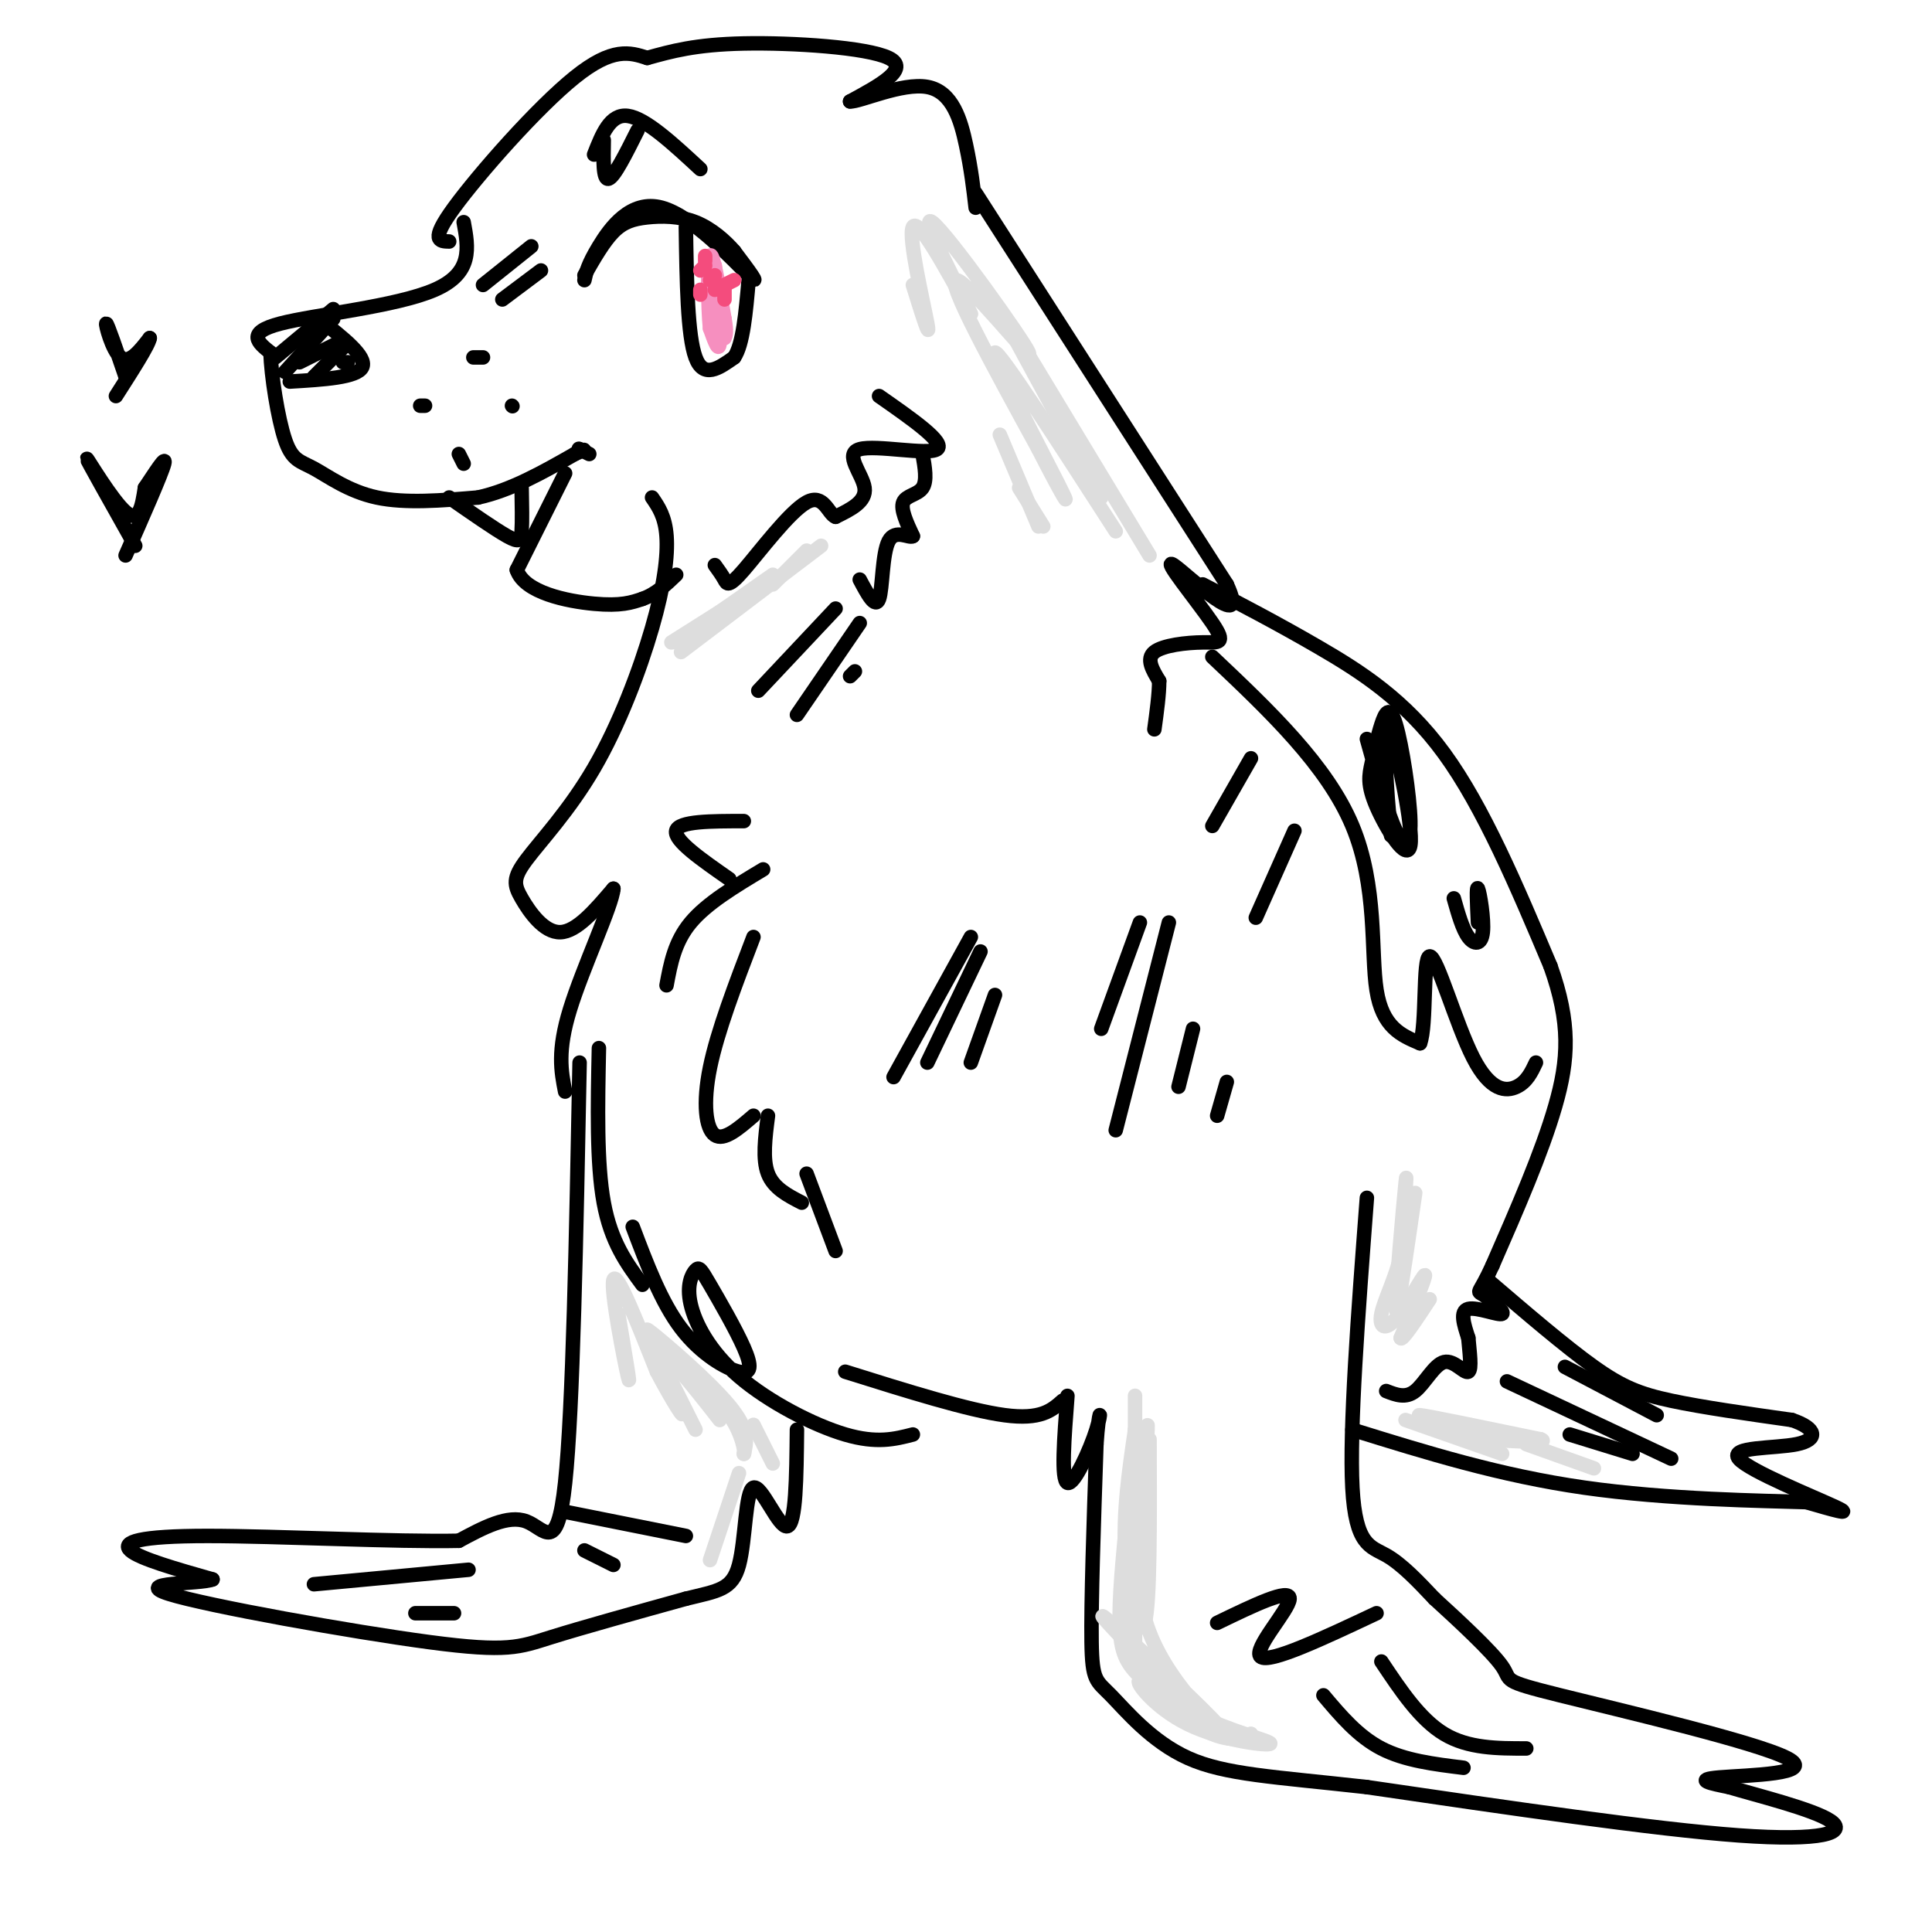 <svg viewBox='0 0 400 400' version='1.1' xmlns='http://www.w3.org/2000/svg' xmlns:xlink='http://www.w3.org/1999/xlink'><g fill='none' stroke='#000000' stroke-width='3' stroke-linecap='round' stroke-linejoin='round'><path d='M93,50c-2.022,-0.044 -4.044,-0.089 1,-7c5.044,-6.911 17.156,-20.689 25,-27c7.844,-6.311 11.422,-5.156 15,-4'/><path d='M134,12c4.964,-1.369 9.875,-2.792 20,-3c10.125,-0.208 25.464,0.798 30,3c4.536,2.202 -1.732,5.601 -8,9'/><path d='M176,21c1.929,0.155 10.750,-3.958 16,-3c5.250,0.958 6.929,6.988 8,12c1.071,5.012 1.536,9.006 2,13'/><path d='M202,40c0.000,0.000 52.000,81.000 52,81'/><path d='M254,121c5.079,10.958 -8.225,-2.147 -11,-4c-2.775,-1.853 4.978,7.544 8,12c3.022,4.456 1.314,3.969 -2,4c-3.314,0.031 -8.232,0.580 -10,2c-1.768,1.420 -0.384,3.710 1,6'/><path d='M240,141c0.000,2.667 -0.500,6.333 -1,10'/><path d='M96,46c0.978,5.267 1.956,10.533 -6,14c-7.956,3.467 -24.844,5.133 -32,7c-7.156,1.867 -4.578,3.933 -2,6'/><path d='M56,73c0.147,4.737 1.514,13.579 3,18c1.486,4.421 3.093,4.421 6,6c2.907,1.579 7.116,4.737 13,6c5.884,1.263 13.442,0.632 21,0'/><path d='M99,103c6.833,-1.500 13.417,-5.250 20,-9'/><path d='M119,94c3.333,-1.500 1.667,-0.750 0,0'/><path d='M122,94c0.000,0.000 -2.000,-1.000 -2,-1'/><path d='M120,93c-0.333,-0.167 -0.167,-0.083 0,0'/><path d='M117,98c0.000,0.000 -10.000,20.000 -10,20'/><path d='M107,118c1.556,4.711 10.444,6.489 16,7c5.556,0.511 7.778,-0.244 10,-1'/><path d='M133,124c2.833,-1.000 4.917,-3.000 7,-5'/><path d='M182,82c6.946,4.851 13.893,9.702 12,11c-1.893,1.298 -12.625,-0.958 -16,0c-3.375,0.958 0.607,5.131 1,8c0.393,2.869 -2.804,4.435 -6,6'/><path d='M173,107c-1.557,-0.558 -2.448,-4.954 -6,-3c-3.552,1.954 -9.764,10.257 -13,14c-3.236,3.743 -3.496,2.927 -4,2c-0.504,-0.927 -1.252,-1.963 -2,-3'/><path d='M93,103c4.733,3.289 9.467,6.578 12,8c2.533,1.422 2.867,0.978 3,-1c0.133,-1.978 0.067,-5.489 0,-9'/><path d='M66,66c5.000,3.917 10.000,7.833 9,10c-1.000,2.167 -8.000,2.583 -15,3'/><path d='M62,75c0.000,0.000 8.000,-4.000 8,-4'/><path d='M59,77c0.000,0.000 10.000,-11.000 10,-11'/><path d='M57,74c0.000,0.000 12.000,-10.000 12,-10'/><path d='M65,78c0.000,0.000 7.000,-7.000 7,-7'/><path d='M71,75c0.000,0.000 1.000,0.000 1,0'/><path d='M88,84c0.000,0.000 -1.000,0.000 -1,0'/><path d='M100,74c0.000,0.000 -2.000,0.000 -2,0'/><path d='M106,84c0.000,0.000 0.100,0.100 0.1,0.1'/><path d='M96,96c0.000,0.000 -1.000,-2.000 -1,-2'/><path d='M121,58c0.351,-1.607 0.702,-3.214 3,-7c2.298,-3.786 6.542,-9.750 13,-8c6.458,1.750 15.131,11.214 18,14c2.869,2.786 -0.065,-1.107 -3,-5'/><path d='M152,52c-1.762,-2.053 -4.668,-4.684 -8,-6c-3.332,-1.316 -7.089,-1.316 -10,-1c-2.911,0.316 -4.974,0.947 -7,3c-2.026,2.053 -4.013,5.526 -6,9'/><path d='M142,47c0.167,11.250 0.333,22.500 2,27c1.667,4.500 4.833,2.250 8,0'/><path d='M152,74c1.833,-2.667 2.417,-9.333 3,-16'/><path d='M145,35c-5.667,-5.250 -11.333,-10.500 -15,-11c-3.667,-0.500 -5.333,3.750 -7,8'/><path d='M125,29c-0.083,4.167 -0.167,8.333 1,8c1.167,-0.333 3.583,-5.167 6,-10'/><path d='M100,59c0.000,0.000 10.000,-8.000 10,-8'/><path d='M104,62c0.000,0.000 8.000,-6.000 8,-6'/><path d='M135,103c1.352,1.967 2.704,3.935 3,8c0.296,4.065 -0.463,10.228 -3,19c-2.537,8.772 -6.851,20.151 -12,29c-5.149,8.849 -11.133,15.166 -14,19c-2.867,3.834 -2.618,5.186 -1,8c1.618,2.814 4.605,7.090 8,7c3.395,-0.090 7.197,-4.545 11,-9'/><path d='M127,184c-0.244,3.400 -6.356,16.400 -9,25c-2.644,8.600 -1.822,12.800 -1,17'/><path d='M124,217c-0.250,11.917 -0.500,23.833 1,32c1.500,8.167 4.750,12.583 8,17'/><path d='M131,254c2.950,7.802 5.899,15.603 10,21c4.101,5.397 9.353,8.389 12,9c2.647,0.611 2.689,-1.158 1,-5c-1.689,-3.842 -5.111,-9.756 -7,-13c-1.889,-3.244 -2.247,-3.817 -3,-3c-0.753,0.817 -1.903,3.023 -1,7c0.903,3.977 3.858,9.725 10,15c6.142,5.275 15.469,10.079 22,12c6.531,1.921 10.265,0.961 14,0'/><path d='M175,284c12.750,4.000 25.500,8.000 33,9c7.500,1.000 9.750,-1.000 12,-3'/><path d='M154,170c-6.750,0.000 -13.500,0.000 -14,2c-0.500,2.000 5.250,6.000 11,10'/><path d='M158,180c-5.833,3.500 -11.667,7.000 -15,11c-3.333,4.000 -4.167,8.500 -5,13'/><path d='M156,194c-3.733,9.756 -7.467,19.511 -9,27c-1.533,7.489 -0.867,12.711 1,14c1.867,1.289 4.933,-1.356 8,-4'/><path d='M159,231c-0.583,4.500 -1.167,9.000 0,12c1.167,3.000 4.083,4.500 7,6'/><path d='M167,243c0.000,0.000 6.000,16.000 6,16'/><path d='M283,248c-1.822,23.978 -3.644,47.956 -3,60c0.644,12.044 3.756,12.156 7,14c3.244,1.844 6.622,5.422 10,9'/><path d='M297,331c4.815,4.395 11.851,10.882 14,14c2.149,3.118 -0.589,2.867 12,6c12.589,3.133 40.505,9.651 47,13c6.495,3.349 -8.430,3.528 -14,4c-5.570,0.472 -1.785,1.236 2,2'/><path d='M358,370c5.274,1.595 17.458,4.583 21,7c3.542,2.417 -1.560,4.262 -19,3c-17.440,-1.262 -47.220,-5.631 -77,-10'/><path d='M283,370c-19.389,-2.163 -29.362,-2.569 -37,-6c-7.638,-3.431 -12.941,-9.885 -16,-13c-3.059,-3.115 -3.874,-2.890 -4,-11c-0.126,-8.110 0.437,-24.555 1,-41'/><path d='M227,299c0.512,-7.893 1.292,-7.125 0,-3c-1.292,4.125 -4.655,11.607 -6,11c-1.345,-0.607 -0.673,-9.304 0,-18'/><path d='M252,336c7.533,-3.644 15.067,-7.289 15,-5c-0.067,2.289 -7.733,10.511 -6,12c1.733,1.489 12.867,-3.756 24,-9'/><path d='M120,220c-0.689,35.933 -1.378,71.867 -3,87c-1.622,15.133 -4.178,9.467 -8,8c-3.822,-1.467 -8.911,1.267 -14,4'/><path d='M95,319c-12.774,0.286 -37.708,-1.000 -52,-1c-14.292,0.000 -17.940,1.286 -16,3c1.940,1.714 9.470,3.857 17,6'/><path d='M44,327c-2.372,1.011 -16.801,0.539 -9,3c7.801,2.461 37.831,7.855 54,10c16.169,2.145 18.477,1.041 25,-1c6.523,-2.041 17.262,-5.021 28,-8'/><path d='M142,331c6.746,-1.662 9.612,-1.817 11,-7c1.388,-5.183 1.297,-15.396 3,-16c1.703,-0.604 5.201,8.399 7,8c1.799,-0.399 1.900,-10.199 2,-20'/><path d='M117,313c0.000,0.000 25.000,5.000 25,5'/><path d='M121,321c0.000,0.000 6.000,3.000 6,3'/><path d='M249,121c7.733,4.022 15.467,8.044 24,13c8.533,4.956 17.867,10.844 26,22c8.133,11.156 15.067,27.578 22,44'/><path d='M321,200c4.222,11.822 3.778,19.378 1,29c-2.778,9.622 -7.889,21.311 -13,33'/><path d='M309,262c-2.818,6.187 -3.364,5.153 -2,6c1.364,0.847 4.636,3.574 4,4c-0.636,0.426 -5.182,-1.450 -7,-1c-1.818,0.450 -0.909,3.225 0,6'/><path d='M304,277c0.226,2.730 0.793,6.557 0,7c-0.793,0.443 -2.944,-2.496 -5,-2c-2.056,0.496 -4.016,4.427 -6,6c-1.984,1.573 -3.992,0.786 -6,0'/><path d='M308,265c8.067,6.911 16.133,13.822 22,18c5.867,4.178 9.533,5.622 16,7c6.467,1.378 15.733,2.689 25,4'/><path d='M371,294c5.159,1.732 5.558,4.062 1,5c-4.558,0.938 -14.073,0.483 -12,3c2.073,2.517 15.735,8.005 20,10c4.265,1.995 -0.868,0.498 -6,-1'/><path d='M374,311c-9.022,-0.289 -28.578,-0.511 -46,-3c-17.422,-2.489 -32.711,-7.244 -48,-12'/><path d='M312,286c0.000,0.000 34.000,16.000 34,16'/><path d='M324,283c0.000,0.000 19.000,10.000 19,10'/><path d='M325,297c0.000,0.000 13.000,4.000 13,4'/><path d='M274,351c3.583,4.250 7.167,8.500 12,11c4.833,2.500 10.917,3.250 17,4'/><path d='M286,344c4.000,6.000 8.000,12.000 13,15c5.000,3.000 11.000,3.000 17,3'/><path d='M65,328c0.000,0.000 32.000,-3.000 32,-3'/><path d='M86,334c0.000,0.000 8.000,0.000 8,0'/><path d='M191,94c0.489,2.778 0.978,5.556 0,7c-0.978,1.444 -3.422,1.556 -4,3c-0.578,1.444 0.711,4.222 2,7'/><path d='M189,111c-0.750,0.548 -3.625,-1.583 -5,1c-1.375,2.583 -1.250,9.881 -2,12c-0.750,2.119 -2.375,-0.940 -4,-4'/><path d='M251,136c11.889,11.244 23.778,22.489 29,35c5.222,12.511 3.778,26.289 5,34c1.222,7.711 5.111,9.356 9,11'/><path d='M294,216c1.431,-3.536 0.507,-17.876 2,-18c1.493,-0.124 5.402,13.967 9,21c3.598,7.033 6.885,7.010 9,6c2.115,-1.010 3.057,-3.005 4,-5'/><path d='M283,153c2.126,7.664 4.252,15.329 6,19c1.748,3.671 3.119,3.349 3,-2c-0.119,-5.349 -1.729,-15.726 -3,-20c-1.271,-4.274 -2.204,-2.444 -3,0c-0.796,2.444 -1.454,5.503 -2,8c-0.546,2.497 -0.982,4.432 1,9c1.982,4.568 6.380,11.768 7,8c0.620,-3.768 -2.537,-18.505 -4,-23c-1.463,-4.495 -1.231,1.253 -1,7'/><path d='M287,159c0.000,3.500 0.500,8.750 1,14'/><path d='M301,186c0.899,3.185 1.798,6.369 3,8c1.202,1.631 2.708,1.708 3,-1c0.292,-2.708 -0.631,-8.202 -1,-9c-0.369,-0.798 -0.185,3.101 0,7'/><path d='M228,213c0.000,0.000 8.000,-22.000 8,-22'/><path d='M231,234c0.000,0.000 11.000,-43.000 11,-43'/><path d='M244,225c0.000,0.000 3.000,-12.000 3,-12'/><path d='M252,231c0.000,0.000 2.000,-7.000 2,-7'/><path d='M251,171c0.000,0.000 8.000,-14.000 8,-14'/><path d='M260,190c0.000,0.000 8.000,-18.000 8,-18'/><path d='M185,223c0.000,0.000 16.000,-29.000 16,-29'/><path d='M192,220c0.000,0.000 11.000,-23.000 11,-23'/><path d='M201,220c0.000,0.000 5.000,-14.000 5,-14'/><path d='M157,143c0.000,0.000 16.000,-17.000 16,-17'/><path d='M165,148c0.000,0.000 13.000,-19.000 13,-19'/><path d='M176,140c0.000,0.000 1.000,-1.000 1,-1'/><path d='M28,113c-5.022,-8.933 -10.044,-17.867 -10,-18c0.044,-0.133 5.156,8.533 8,11c2.844,2.467 3.422,-1.267 4,-5'/><path d='M30,101c1.867,-2.733 4.533,-7.067 4,-5c-0.533,2.067 -4.267,10.533 -8,19'/><path d='M26,78c-1.889,-5.511 -3.778,-11.022 -4,-11c-0.222,0.022 1.222,5.578 3,7c1.778,1.422 3.889,-1.289 6,-4'/><path d='M31,70c-0.167,1.333 -3.583,6.667 -7,12'/></g>
<g fill='none' stroke='#F68FBF' stroke-width='3' stroke-linecap='round' stroke-linejoin='round'><path d='M148,55c0.583,6.917 1.167,13.833 1,16c-0.167,2.167 -1.083,-0.417 -2,-3'/><path d='M147,68c-0.444,-4.378 -0.556,-13.822 0,-15c0.556,-1.178 1.778,5.911 3,13'/><path d='M150,66c0.500,2.833 0.250,3.417 0,4'/></g>
<g fill='none' stroke='#F44C7D' stroke-width='3' stroke-linecap='round' stroke-linejoin='round'><path d='M145,61c0.000,0.000 0.000,-1.000 0,-1'/><path d='M148,60c0.000,0.000 4.000,-2.000 4,-2'/><path d='M147,58c0.000,0.000 1.000,-1.000 1,-1'/><path d='M145,56c0.000,0.000 1.000,-1.000 1,-1'/><path d='M146,54c0.000,0.000 0.000,-1.000 0,-1'/><path d='M150,59c0.000,0.000 0.000,3.000 0,3'/></g>
<g fill='none' stroke='#DDDDDD' stroke-width='3' stroke-linecap='round' stroke-linejoin='round'><path d='M238,298c0.067,17.022 0.133,34.044 -1,38c-1.133,3.956 -3.467,-5.156 -4,-14c-0.533,-8.844 0.733,-17.422 2,-26'/><path d='M235,296c-0.381,7.810 -2.333,40.333 -2,42c0.333,1.667 2.952,-27.524 4,-38c1.048,-10.476 0.524,-2.238 0,6'/><path d='M237,306c-0.995,6.663 -3.483,20.322 1,32c4.483,11.678 15.938,21.375 14,19c-1.938,-2.375 -17.268,-16.821 -22,-21c-4.732,-4.179 1.134,1.911 7,8'/><path d='M237,344c2.444,3.349 5.053,7.721 11,11c5.947,3.279 15.232,5.464 15,6c-0.232,0.536 -9.980,-0.578 -17,-4c-7.020,-3.422 -11.313,-9.152 -10,-9c1.313,0.152 8.232,6.186 13,9c4.768,2.814 7.384,2.407 10,2'/><path d='M259,359c0.424,0.826 -3.515,1.892 -8,0c-4.485,-1.892 -9.515,-6.740 -13,-10c-3.485,-3.260 -5.424,-4.931 -6,-10c-0.576,-5.069 0.212,-13.534 1,-22'/><path d='M235,331c0.000,-21.750 0.000,-43.500 0,-42c0.000,1.500 0.000,26.250 0,51'/><path d='M141,135c0.000,0.000 29.000,-22.000 29,-22'/><path d='M140,133c0.000,0.000 20.000,-14.000 20,-14'/><path d='M139,133c0.000,0.000 19.000,-12.000 19,-12'/><path d='M160,121c0.000,0.000 7.000,-7.000 7,-7'/><path d='M128,272c1.378,8.133 2.756,16.267 2,13c-0.756,-3.267 -3.644,-17.933 -3,-20c0.644,-2.067 4.822,8.467 9,19'/><path d='M136,284c3.067,5.820 6.234,10.869 5,8c-1.234,-2.869 -6.871,-13.657 -5,-13c1.871,0.657 11.249,12.759 13,15c1.751,2.241 -4.124,-5.380 -10,-13'/><path d='M139,281c-3.369,-3.917 -6.792,-7.208 -4,-5c2.792,2.208 11.798,9.917 16,15c4.202,5.083 3.601,7.542 3,10'/><path d='M154,301c0.378,0.267 -0.178,-4.067 -3,-8c-2.822,-3.933 -7.911,-7.467 -13,-11'/><path d='M138,284c0.000,0.000 6.000,12.000 6,12'/><path d='M293,247c-1.933,13.356 -3.867,26.711 -4,24c-0.133,-2.711 1.533,-21.489 2,-26c0.467,-4.511 -0.267,5.244 -1,15'/><path d='M290,260c-1.131,4.793 -3.458,9.274 -4,12c-0.542,2.726 0.700,3.695 3,1c2.300,-2.695 5.657,-9.056 6,-9c0.343,0.056 -2.329,6.528 -5,13'/><path d='M290,277c0.167,0.833 3.083,-3.583 6,-8'/><path d='M309,297c-8.333,-2.083 -16.667,-4.167 -15,-4c1.667,0.167 13.333,2.583 25,5'/><path d='M319,298c2.167,0.833 -4.917,0.417 -12,0'/><path d='M311,301c0.000,0.000 -20.000,-7.000 -20,-7'/><path d='M316,299c0.000,0.000 14.000,5.000 14,5'/><path d='M156,295c0.000,0.000 4.000,8.000 4,8'/><path d='M147,323c0.000,0.000 6.000,-18.000 6,-18'/><path d='M189,59c1.867,6.000 3.733,12.000 3,8c-0.733,-4.000 -4.067,-18.000 -3,-20c1.067,-2.000 6.533,8.000 12,18'/><path d='M201,65c-1.461,-3.506 -11.113,-21.270 -8,-19c3.113,2.270 18.992,24.573 20,27c1.008,2.427 -12.855,-15.021 -15,-15c-2.145,0.021 7.427,17.510 17,35'/><path d='M215,93c4.607,9.048 7.625,14.167 4,7c-3.625,-7.167 -13.893,-26.619 -13,-27c0.893,-0.381 12.946,18.310 25,37'/><path d='M209,68c0.000,0.000 19.000,35.000 19,35'/><path d='M209,67c0.000,0.000 29.000,48.000 29,48'/><path d='M207,90c0.000,0.000 8.000,19.000 8,19'/><path d='M211,101c0.000,0.000 5.000,8.000 5,8'/></g>
</svg>